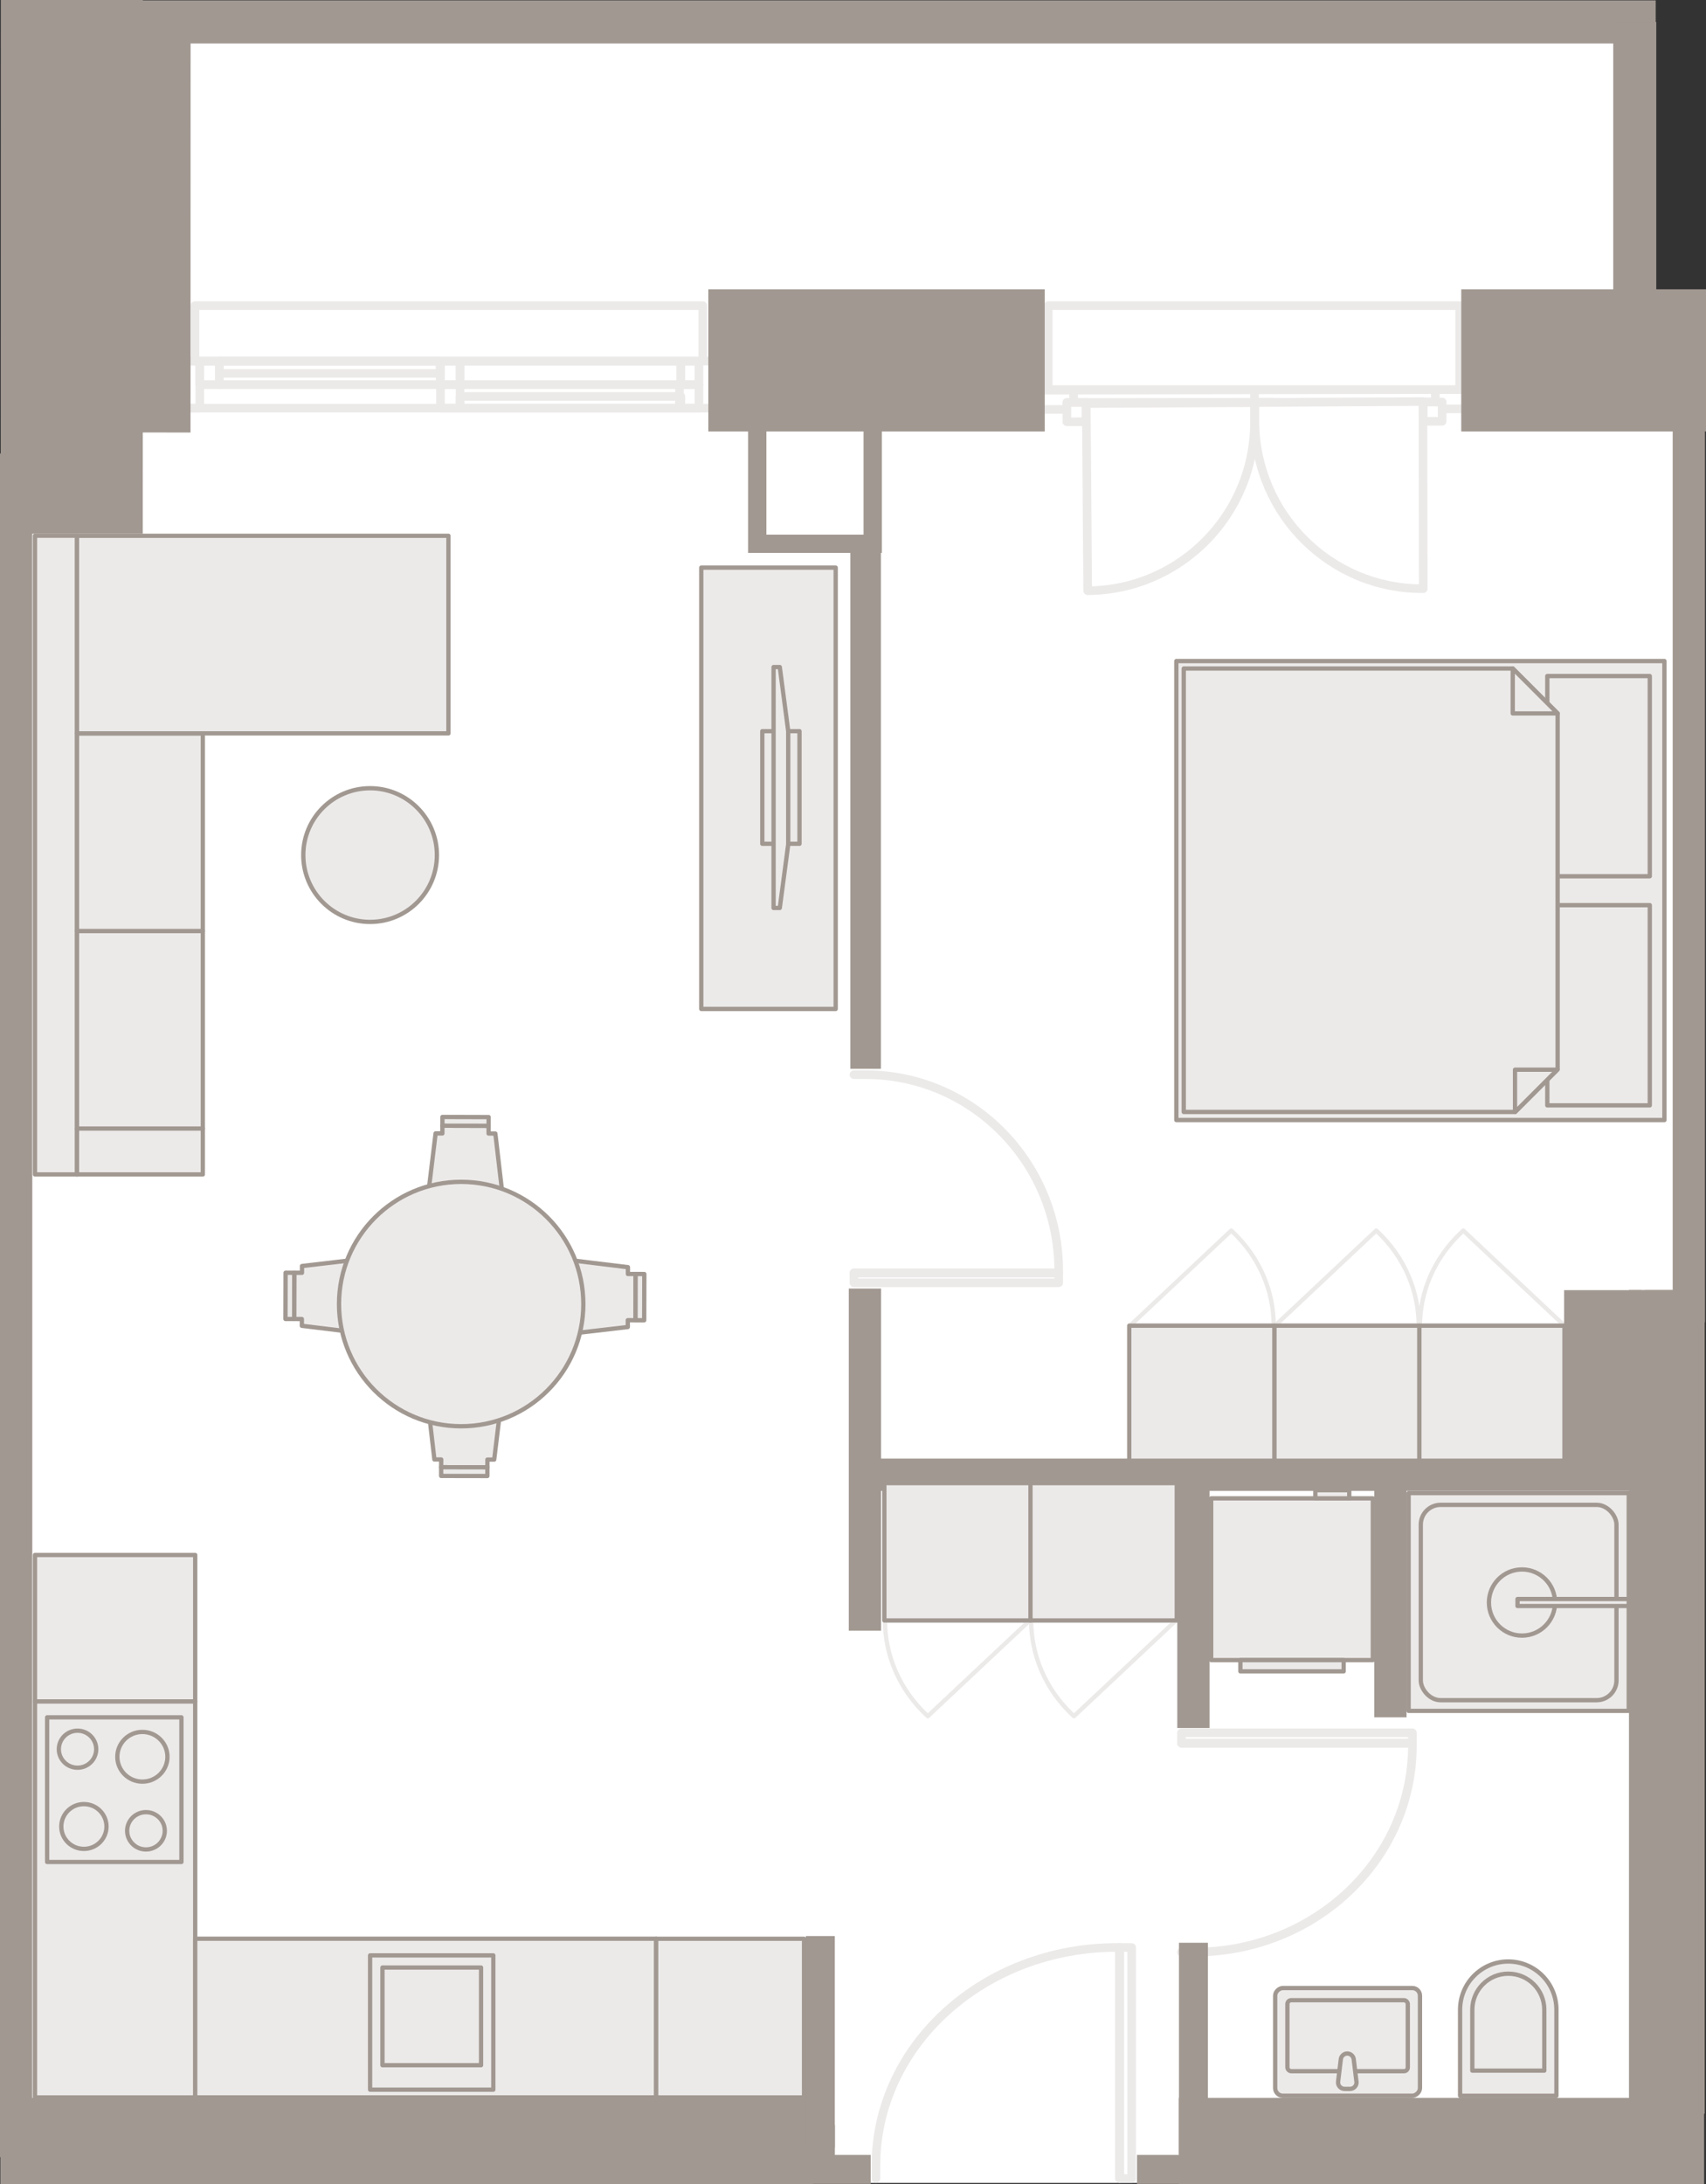<?xml version="1.0" encoding="UTF-8"?><svg id="Livello_9" xmlns="http://www.w3.org/2000/svg" viewBox="0 0 396.34 507.16"><rect x="0" y="0" width="396.34" height="507.16" fill="#333333" stroke="none"/><defs><style>.cls-1,.cls-2,.cls-3,.cls-4,.cls-5,.cls-6,.cls-7{stroke-linecap:round;stroke-linejoin:round;}.cls-1,.cls-2,.cls-8,.cls-9{fill-rule:evenodd;}.cls-1,.cls-3,.cls-10,.cls-11,.cls-12,.cls-13,.cls-14,.cls-8,.cls-7{stroke:#a19891;}.cls-1,.cls-7{fill:#eceae9;}.cls-2,.cls-4,.cls-5,.cls-6{stroke:#eceae9;}.cls-2,.cls-4,.cls-15{fill:#fff;}.cls-2,.cls-4,.cls-6{stroke-width:2px;}.cls-3,.cls-10,.cls-11,.cls-12,.cls-13,.cls-14,.cls-5,.cls-8,.cls-6{fill:none;}.cls-10,.cls-11,.cls-12,.cls-13,.cls-14,.cls-8{stroke-miterlimit:10;}.cls-10,.cls-8{stroke-width:7.5px;}.cls-11{stroke-width:6.73px;}.cls-12{stroke-width:33px;}.cls-13{stroke-width:20px;}.cls-14{stroke-width:10px;}.cls-16{fill:#a19891;}.cls-9{fill:#a19891;}</style></defs><rect class="cls-15" x=".27" y="113.7" width="390.02" height="393.21"/><rect class="cls-15" x="20.35" y="70.97" width="370.8" height="59.32"/><rect class="cls-15" x="26.56" y="5.09" width="353.23" height="161.04"/><path class="cls-7" d="M346,459.89h19.99v22.38h-19.99c-6.18,0-11.19-5.01-11.19-11.19h0c0-6.18,5.01-11.19,11.19-11.19Z" transform="translate(821.48 120.68) rotate(90)"/><path class="cls-7" d="M342.04,458.32h16.71v14.15c0,4.61-3.74,8.36-8.36,8.36h0c-4.61,0-8.36-3.74-8.36-8.36v-14.15h0Z" transform="translate(700.8 939.15) rotate(180)"/><rect class="cls-7" x="300.56" y="457.34" width="25.01" height="33.64" rx="1.78" ry="1.78" transform="translate(787.23 161.09) rotate(90)"/><rect class="cls-7" x="299.08" y="464.49" width="27.97" height="16.48" rx=".88" ry=".88" transform="translate(626.14 945.45) rotate(-180)"/><path class="cls-1" d="M315.13,483.38l-.63-5.19c-.09-.76-.74-1.33-1.5-1.33h0c-.76,0-1.41.57-1.5,1.33l-.63,5.19c-.11.9.59,1.69,1.5,1.69h1.27c.91,0,1.61-.79,1.5-1.69Z"/><rect class="cls-7" x="327.25" y="346.72" width="51.14" height="50.57"/><rect class="cls-7" x="330.08" y="349.45" width="45.46" height="45.36" rx="4.6" ry="4.6"/><circle class="cls-7" cx="353.59" cy="372.13" r="2.65"/><circle class="cls-7" cx="353.59" cy="372.13" r="7.68"/><rect class="cls-7" x="352.55" y="371.32" width="25.84" height="1.62"/><rect class="cls-7" x="8.13" y="361.09" width="37.22" height="34.02"/><rect class="cls-7" x="8.13" y="395.11" width="37.22" height="91.95"/><rect class="cls-7" x="45.35" y="450.21" width="107.09" height="36.85" transform="translate(197.79 937.26) rotate(180)"/><rect class="cls-7" x="152.44" y="450.21" width="34.36" height="36.85"/><rect class="cls-7" x="85.98" y="454.07" width="28.63" height="31.18"/><rect class="cls-7" x="88.85" y="456.89" width="22.91" height="22.68"/><polyline class="cls-6" points="198.39 297.89 245.96 297.89 245.96 295.64 198.39 295.64 198.39 295.64 198.39 297.89"/><path class="cls-6" d="M198.39,295.56h47.57s0-.46,0-.46c0-25.16-20.1-45.55-44.9-45.55h-1.84s-.83,0-.83,0"/><rect class="cls-6" x="45.3" y="70.97" width="117.97" height="12.89"/><rect class="cls-6" x="41.88" y="83.86" width="124.72" height="10.92"/><rect class="cls-6" x="41.88" y="83.86" width="4.54" height="10.92"/><rect class="cls-6" x="46.41" y="83.86" width="4.54" height="5.46"/><rect class="cls-6" x="102.33" y="83.86" width="4.54" height="5.46"/><rect class="cls-6" x="50.95" y="83.86" width="51.31" height="5.46"/><rect class="cls-6" x="50.95" y="83.86" width="51.31" height="2.84"/><rect class="cls-6" x="106.86" y="83.86" width="51.31" height="5.46"/><rect class="cls-6" x="106.86" y="92.05" width="51.31" height="2.73"/><rect class="cls-6" x="102.33" y="89.32" width="4.54" height="5.46"/><rect class="cls-6" x="158.17" y="83.86" width="4.21" height="5.46"/><rect class="cls-6" x="157.84" y="89.32" width="4.54" height="5.46"/><polyline class="cls-2" points="240.54 95.08 247.86 95.07 247.86 93.47 249.45 93.47 249.45 90.6 240.54 90.61 240.54 95.08"/><polyline class="cls-2" points="287 97.89 287 93.42 291.45 93.41 291.45 90.54 249.45 90.6 249.45 93.47 252.31 93.47 252.31 97.94 287 97.89"/><polyline class="cls-2" points="247.86 97.95 252.31 97.94 252.31 93.47 247.86 93.47 247.86 97.95"/><polyline class="cls-2" points="291.45 93.41 287 93.42 287 97.89 291.45 97.89 291.45 93.41"/><polyline class="cls-2" points="287 93.42 252.31 93.47 252.31 97.94 287 97.89 287 93.42"/><polyline class="cls-2" points="330.59 97.83 330.59 93.36 333.46 93.35 333.46 90.48 291.45 90.54 291.45 93.41 295.91 93.41 295.91 97.88 330.59 97.83"/><polyline class="cls-2" points="291.45 97.89 295.91 97.88 295.91 93.41 291.45 93.41 291.45 97.89"/><polyline class="cls-2" points="335.05 93.35 330.59 93.36 330.59 97.83 335.05 97.83 335.05 93.35"/><polyline class="cls-2" points="330.59 93.36 295.91 93.41 295.91 97.88 330.59 97.83 330.59 93.36"/><polyline class="cls-2" points="342.37 90.47 333.46 90.48 333.46 93.35 335.05 93.35 335.05 94.95 342.37 94.94 342.37 90.47"/><line class="cls-4" x1="339.98" y1="94.94" x2="339.19" y2="94.94"/><path class="cls-2" d="M330.58,93.25l-39.04.23v4.25c.04,21.63,17.57,39.1,39.11,38.97h0s-.07-43.45-.07-43.45"/><path class="cls-2" d="M252.37,93.72l39.04-.21.03,4.25c.16,21.63-17.21,39.29-38.75,39.41h0s-.32-43.44-.32-43.44"/><rect class="cls-4" x="243.53" y="70.97" width="95.58" height="19.5"/><polyline class="cls-6" points="262.92 505.88 262.92 452.24 260.15 452.24 260.15 505.88 260.15 505.88 262.92 505.88"/><path class="cls-6" d="M260.06,505.88v-53.65s-.57,0-.57,0c-30.92,0-55.99,22.67-55.99,50.64v2.07s0,.94,0,.94"/><path class="cls-6" d="M274.48,404.83h53.65s0,.49,0,.49c0,26.5-22.67,47.98-50.64,47.98h-2.07s-.94,0-.94,0"/><polyline class="cls-6" points="274.48 402.38 328.13 402.38 328.13 404.75 274.48 404.75 274.48 404.75 274.48 402.38"/><polyline class="cls-1" points="98.94 321.86 100.92 338.91 102.5 338.91 102.49 340.71 113.23 340.73 113.24 338.94 114.81 338.94 116.88 321.9 98.94 321.86"/><polyline class="cls-1" points="102.49 340.71 102.49 342.73 113.23 342.75 113.23 340.73 102.49 340.71"/><polyline class="cls-1" points="117.07 280.28 115.08 263.23 113.51 263.22 113.51 261.43 102.78 261.4 102.77 263.2 101.2 263.19 99.13 280.23 117.07 280.28"/><polyline class="cls-1" points="113.51 261.43 113.52 259.41 102.78 259.38 102.78 261.4 113.51 261.43"/><polyline class="cls-1" points="128.8 310.14 145.85 308.15 145.85 306.57 147.65 306.58 147.67 295.84 145.88 295.84 145.88 294.26 128.84 292.19 128.8 310.14"/><polyline class="cls-1" points="147.65 306.58 149.66 306.58 149.69 295.85 147.67 295.84 147.65 306.58"/><polyline class="cls-1" points="87.21 292 70.16 293.99 70.16 295.56 68.36 295.56 68.34 306.29 70.13 306.3 70.13 307.87 87.17 309.94 87.21 292"/><polyline class="cls-1" points="68.36 295.56 66.35 295.55 66.32 306.29 68.34 306.29 68.36 295.56"/><circle class="cls-7" cx="107.14" cy="302.82" r="28.38"/><rect class="cls-7" x="8.13" y="124.4" width="9.75" height="148.32"/><rect class="cls-7" x="17.89" y="216.19" width="29.23" height="45.88"/><rect class="cls-7" x="17.89" y="170.31" width="29.23" height="45.88"/><rect class="cls-7" x="17.89" y="262.07" width="29.23" height="10.65"/><rect class="cls-7" x="17.89" y="124.42" width="86.29" height="45.88"/><rect class="cls-7" x="162.92" y="131.81" width="31.23" height="102.48"/><rect class="cls-7" x="177.1" y="169.79" width="8.64" height="26.15"/><polygon class="cls-7" points="181.16 210.84 179.72 210.84 179.72 154.9 181.16 154.9 183.12 169.79 183.12 196.09 181.16 210.84"/><path class="cls-5" d="M339.96,285.76l23.5,22.08h-33.59c.05-7.85,3.27-15.67,9.64-21.66l.45-.42Z"/><path class="cls-5" d="M319.73,285.76l.22.2c6.42,6.03,9.64,13.96,9.64,21.87h-33.36l23.5-22.08Z"/><path class="cls-5" d="M286.05,285.76l.22.2c6.42,6.03,9.64,13.96,9.64,21.87h-33.36l23.5-22.08Z"/><polyline class="cls-1" points="296.03 307.84 296.03 339.52 329.75 339.52 329.75 307.84 296.03 307.84"/><polyline class="cls-1" points="363.46 307.84 329.75 307.84 329.75 339.52 363.46 339.52 363.46 307.84"/><polyline class="cls-1" points="262.35 307.84 262.35 339.52 296.06 339.52 296.06 307.84 262.35 307.84"/><rect class="cls-7" x="273.3" y="153.5" width="113.39" height="106.58" transform="translate(659.98 413.59) rotate(180)"/><rect class="cls-7" x="359.47" y="210.2" width="23.81" height="46.49" transform="translate(742.75 466.88) rotate(180)"/><rect class="cls-7" x="359.47" y="156.99" width="23.81" height="46.49" transform="translate(742.75 360.47) rotate(180)"/><polygon class="cls-7" points="275.01 258.21 275.01 155.24 351.44 155.24 361.87 165.67 361.87 248.34 352 258.21 275.01 258.21"/><polygon class="cls-7" points="351.97 258.21 351.97 248.4 361.81 248.4 352 258.21 351.97 258.21"/><polygon class="cls-7" points="351.44 165.67 351.44 155.24 361.87 165.67 351.44 165.67"/><path class="cls-9" d="M173.8,94.58v33.82h23.76v119.79h7.09v-119.79h.23v-33.82M200.62,94.58v29.57h-22.57v-29.57h22.57Z"/><line class="cls-12" x1="27.76" y1="100.43" x2="27.78" y2="8.2"/><polyline class="cls-8" points="193.96 497.16 3.75 497.16 3.75 105.31"/><line class="cls-13" x1="273.86" y1="497.16" x2="395.9" y2="497.16"/><line class="cls-13" x1=".09" y1="497.16" x2="188.89" y2="497.16"/><polyline class="cls-8" points="382.2 490.84 382.2 303.3 392.35 303.3 392.35 87.58"/><line class="cls-10" x1="382.2" y1="342.45" x2="197.47" y2="342.45"/><line class="cls-10" x1="200.94" y1="299.22" x2="200.94" y2="378.67"/><line class="cls-10" x1="277.26" y1="340.4" x2="277.26" y2="401.27"/><line class="cls-11" x1="277.26" y1="451.14" x2="277.26" y2="500.25"/><line class="cls-11" x1="264.15" y1="503.77" x2="289.71" y2="503.77"/><line class="cls-11" x1="171.7" y1="503.77" x2="202.28" y2="503.77"/><line class="cls-11" x1="190.58" y1="449.58" x2="190.58" y2="498.69"/><line class="cls-10" x1="323.02" y1="341.17" x2="323.02" y2="398.79"/><rect class="cls-16" x="382.2" y="299.59" width="13.84" height="191.25"/><rect class="cls-16" x="363.38" y="299.59" width="17.89" height="45.27"/><line class="cls-14" x1="18.43" y1="5.09" x2="384.66" y2="5.09"/><line class="cls-14" x1="379.79" y1="5.09" x2="379.79" y2="75.79"/><path class="cls-5" d="M215.54,398.53l-.22-.21c-6.47-6.08-9.72-14.05-9.72-22.02h33.63s-23.69,22.23-23.69,22.23Z"/><path class="cls-5" d="M249.5,398.53l-.22-.21c-6.47-6.08-9.72-14.05-9.72-22.02h33.63s-23.69,22.23-23.69,22.23Z"/><polyline class="cls-1" points="239.43 376.29 239.43 344.4 205.45 344.4 205.45 376.29 239.43 376.29"/><polyline class="cls-1" points="273.39 376.29 273.39 344.4 239.4 344.4 239.4 376.29 273.39 376.29"/><circle class="cls-7" cx="85.98" cy="198.56" r="15.52"/><rect class="cls-7" x="281.38" y="347.94" width="37.56" height="37.56"/><rect class="cls-7" x="288.17" y="385.5" width="23.99" height="2.61"/><rect class="cls-7" x="305.58" y="346.05" width="7.88" height="1.89"/><rect class="cls-3" x="10.95" y="398.79" width="31.2" height="33.59"/><ellipse class="cls-3" cx="33.08" cy="407.95" rx="5.82" ry="5.77"/><ellipse class="cls-3" cx="19.49" cy="424.14" rx="5.25" ry="5.2"/><ellipse class="cls-3" cx="18.01" cy="406.19" rx="4.34" ry="4.3"/><ellipse class="cls-3" cx="33.91" cy="425.14" rx="4.37" ry="4.33"/><line class="cls-12" x1="164.56" y1="83.69" x2="242.71" y2="83.69"/><line class="cls-12" x1="339.48" y1="83.69" x2="396.34" y2="83.69"/><line class="cls-12" x1="16.67" y1="123.93" x2="16.69" y2="0"/></svg>
